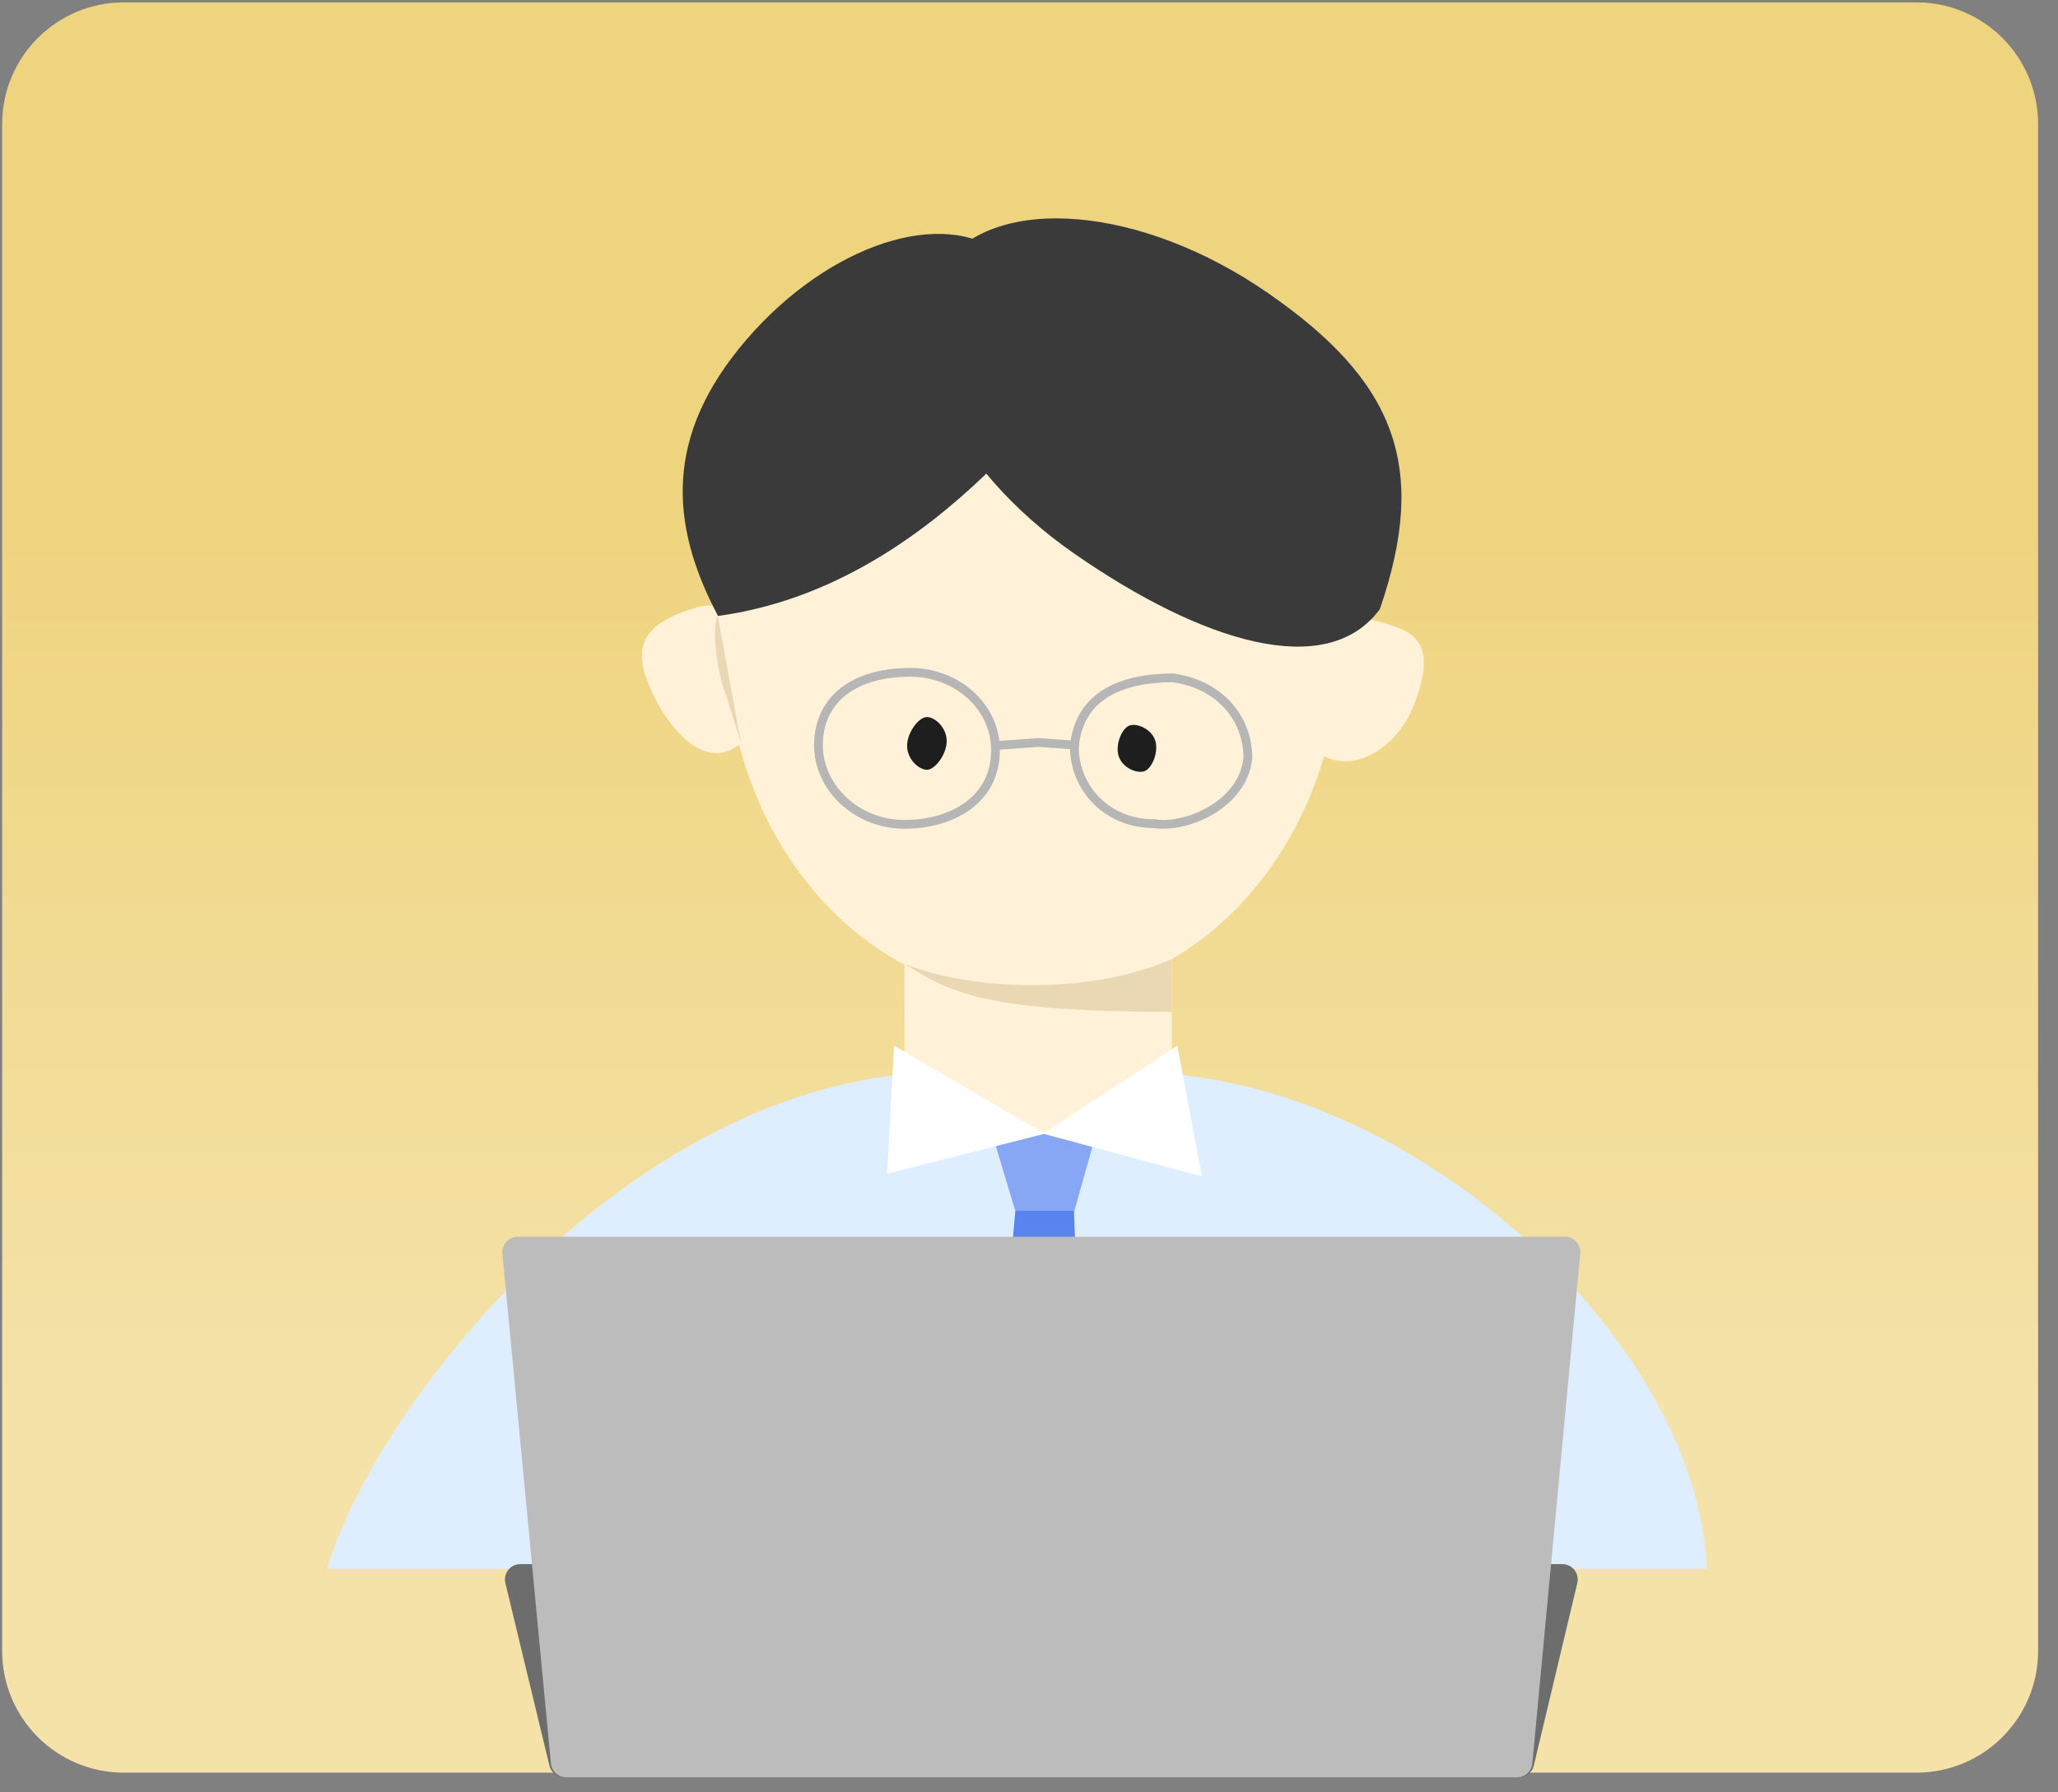<svg width="93" height="81" viewBox="0 0 93 81" fill="none" xmlns="http://www.w3.org/2000/svg">
    <rect x="0" y="0" width="93" height="81" fill="#808080" stroke="none"/>
    <path d="M0.099 5.605C0.099 2.57 2.559 0.109 5.595 0.109H86.603C89.638 0.109 92.099 2.57 92.099 5.605V74.613C92.099 77.648 89.638 80.109 86.603 80.109H5.595C2.559 80.109 0.099 77.648 0.099 74.613V5.605Z" fill="#F1DB93"/>
    <path d="M0.099 5.605C0.099 2.57 2.559 0.109 5.595 0.109H86.603C89.638 0.109 92.099 2.57 92.099 5.605V74.613C92.099 77.648 89.638 80.109 86.603 80.109H5.595C2.559 80.109 0.099 77.648 0.099 74.613V5.605Z" fill="url(#paint0_linear_6556_4792)" fill-opacity="0.2"/>
    <ellipse cx="46.69" cy="29.048" rx="13.873" ry="16.029" fill="#FFF2D9"/>
    <path d="M34.223 29.694C34.871 31.599 34.236 33.514 32.802 33.971C31.369 34.429 29.817 32.438 29.168 30.533C28.519 28.628 29.918 27.95 31.351 27.493C32.785 27.036 33.574 27.788 34.223 29.694Z" fill="#FFF2D9"/>
    <path d="M63.928 31.778C63.218 33.663 61.493 34.785 60.075 34.284C58.657 33.784 58.712 31.291 59.422 29.406C60.132 27.521 61.664 27.828 63.082 28.329C64.5 28.829 64.638 29.893 63.928 31.778Z" fill="#FFF2D9"/>
    <rect x="40.872" y="42.911" width="12.083" height="9.098" fill="#FFF2D9"/>
    <path d="M52.957 48.543C49.6 52.546 43.782 51.879 40.874 48.543C27.448 49.877 16.794 64.001 14.78 70.896H77.123C76.765 61.02 64.816 49.544 52.957 48.543Z" fill="#DFEEFF"/>
    <path d="M42.781 33.488C42.781 34.087 42.257 34.788 41.886 34.788C41.516 34.788 40.991 34.303 40.991 33.705C40.991 33.107 41.516 32.405 41.886 32.405C42.257 32.405 42.781 32.89 42.781 33.488Z" fill="#1E1E1E"/>
    <path d="M52.209 33.483C52.366 34.005 52.047 34.759 51.691 34.86C51.336 34.96 50.705 34.679 50.547 34.157C50.39 33.635 50.708 32.881 51.064 32.78C51.42 32.68 52.051 32.961 52.209 33.483Z" fill="#1E1E1E"/>
    <path d="M33.489 33.598L32.43 27.81C32.072 28.677 32.594 30.998 32.818 31.432L33.489 33.598Z" fill="#EAD7B4"/>
    <path d="M52.955 43.344C49.375 44.904 44.228 44.861 40.872 43.561C42.841 44.774 44.228 45.727 52.955 45.727V43.344Z" fill="#EAD7B4"/>
    <path d="M41.139 30.385C43.281 30.385 44.987 31.97 44.987 33.889C44.987 35.027 44.498 35.859 43.746 36.414C42.988 36.972 41.952 37.254 40.866 37.254C38.727 37.254 36.985 35.605 36.985 33.683C36.985 32.713 37.342 31.897 38.026 31.32C38.714 30.74 39.751 30.385 41.139 30.385Z" stroke="#B6B6B6" stroke-width="0.396"/>
    <path d="M52.997 30.633C55.039 30.908 56.386 32.388 56.391 34.252C56.284 35.304 55.602 36.102 54.744 36.614C53.934 37.098 52.998 37.308 52.315 37.242L52.166 37.223H52.15C50.023 37.223 48.553 35.618 48.549 33.747C48.663 32.535 49.231 31.769 50.029 31.296C50.838 30.818 51.898 30.635 52.997 30.633Z" stroke="#B6B6B6" stroke-width="0.396"/>
    <path d="M45.057 33.689L46.928 33.554L48.75 33.689" stroke="#B6B6B6" stroke-width="0.396" stroke-linejoin="round"/>
    <path d="M48.584 25.046C42.875 21.092 40.199 15.245 42.607 11.987C45.015 8.728 51.596 9.293 57.305 13.247C63.014 17.201 64.591 21.033 62.353 27.532C59.945 30.79 54.293 29.001 48.584 25.046Z" fill="#3B3A3B"/>
    <path d="M44.485 21.488C41.708 24.137 37.668 27.124 32.446 27.837C30.232 23.65 30.028 19.652 33.73 15.351C37.432 11.05 42.629 9.334 45.336 11.518C48.044 13.703 48.605 17.56 44.485 21.488Z" fill="#3B3A3B"/>
    <path d="M49.53 51.233L48.541 54.755L45.891 54.755L44.831 51.233L49.53 51.233Z" fill="#87A6F4"/>
    <path d="M49.105 70.901L48.533 54.72L45.884 54.72L44.407 70.901L49.105 70.901Z" fill="#5984EF"/>
    <path d="M53.201 47.257L54.315 53.163L47.133 51.234L53.201 47.257Z" fill="white"/>
    <path d="M40.403 47.257L40.091 53.042L47.21 51.237L40.403 47.257Z" fill="white"/>
    <path d="M22.838 71.546C22.732 71.107 23.064 70.685 23.515 70.685H70.6C71.05 70.685 71.382 71.106 71.278 71.543L69.313 79.787C69.239 80.101 68.958 80.322 68.635 80.322H25.505C25.183 80.322 24.903 80.102 24.827 79.789L22.838 71.546Z" fill="#6D6D6D"/>
    <path d="M22.703 56.654C22.664 56.244 22.985 55.891 23.396 55.891H70.717C71.128 55.891 71.449 56.244 71.411 56.653L69.245 79.692C69.211 80.05 68.911 80.323 68.551 80.323H25.59C25.23 80.323 24.93 80.05 24.896 79.692L22.703 56.654Z" fill="#BCBCBC"/>
    <defs>
        <linearGradient id="paint0_linear_6556_4792" x1="46.099" y1="0.109" x2="46.099" y2="80.109" gradientUnits="userSpaceOnUse">
            <stop offset="0.3" stop-color="#E5B92F"/>
            <stop offset="0.8" stop-color="white"/>
        </linearGradient>
    </defs>
</svg>
